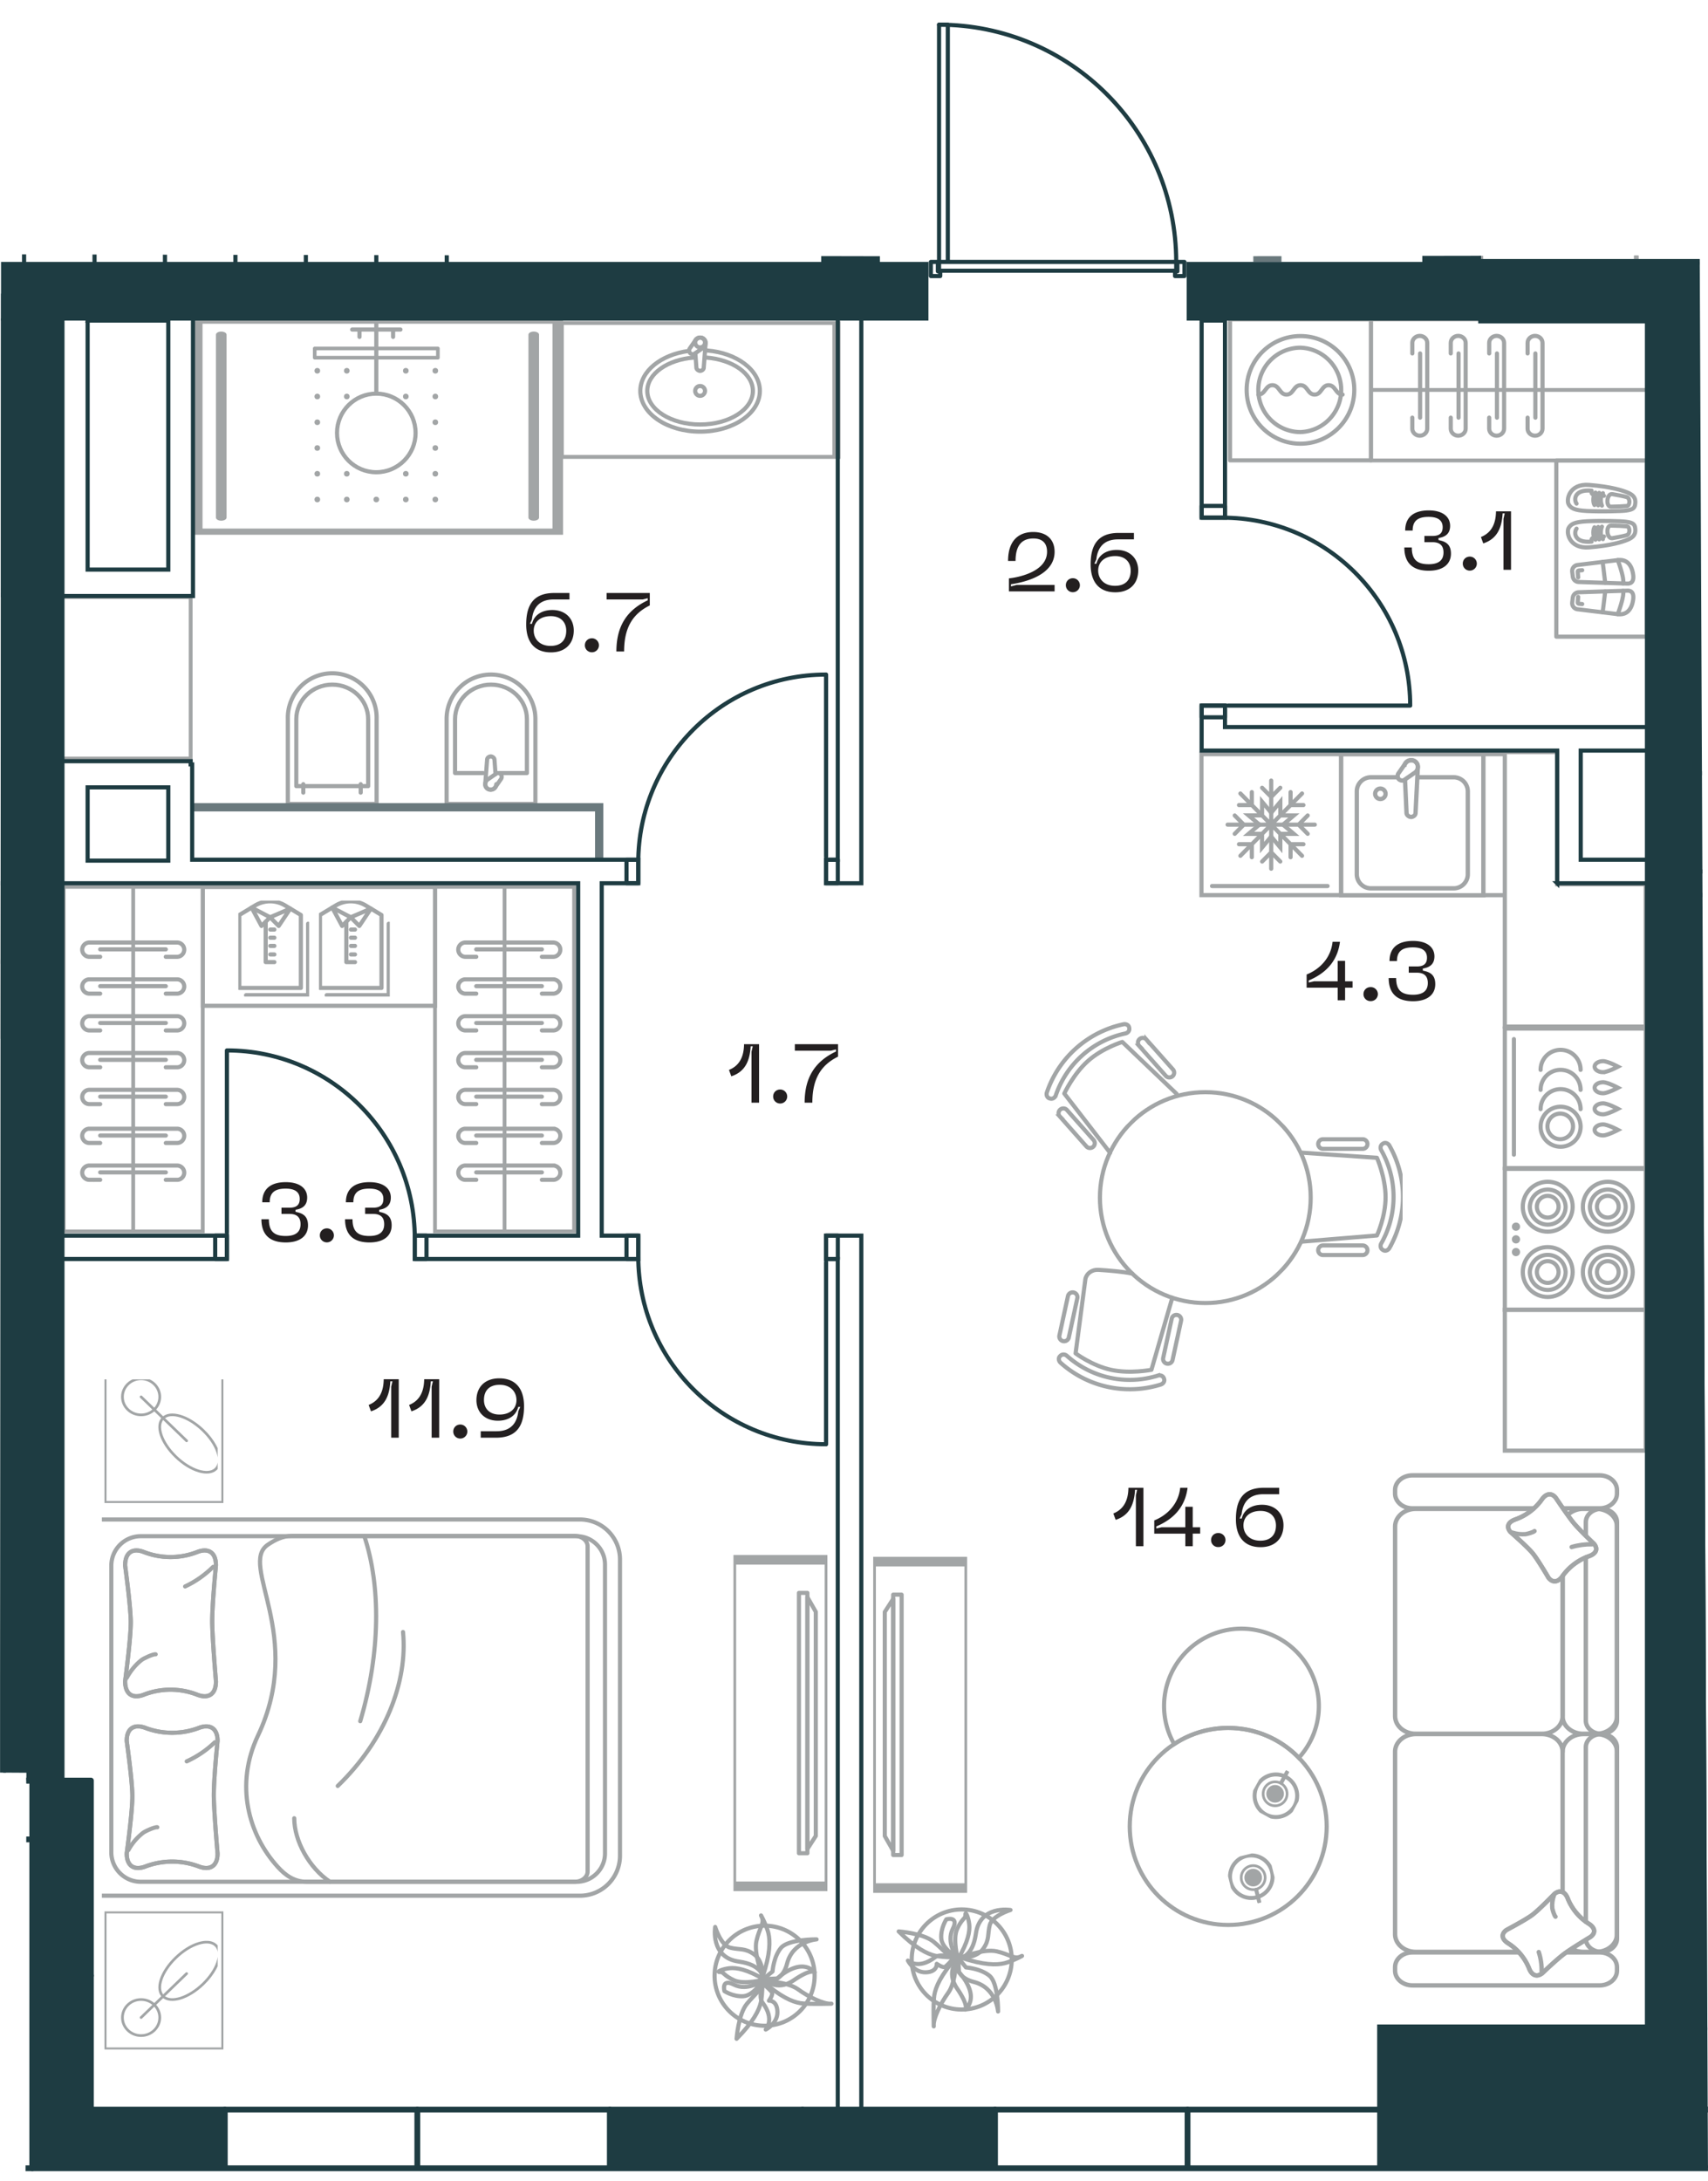 <svg version="1.1" xmlns="http://www.w3.org/2000/svg" xmlns:xlink="http://www.w3.org/1999/xlink" viewBox="197.143 266.1 103.094 131.598"><path d="m197.206 281.446 54.727.114V266.1l9.336.334 6.75 5.041 1.277 10.086 30.441-.052.5 115.936-101.554.253.053-24.64-1.593-.01.063-91.601Z" fill="none" stroke-width="0"></path><path fill="none" stroke-width="0" d="m200.29 282.078 97.144-.695.267 114.856-98.79.175 1.38-114.336z"></path><clipPath id="a"><path d="m197.206 281.446 54.727.114V266.1l9.336.334 6.75 5.041 1.277 10.086 30.441-.052.5 115.936-101.554.253.053-24.64-1.593-.01.063-91.601Z" fill="none" stroke-width="0"></path></clipPath><g clip-path="url(#a)"><defs><clipPath></clipPath><clipPath></clipPath><clipPath></clipPath><clipPath></clipPath><clipPath></clipPath><clipPath></clipPath><clipPath></clipPath><clipPath></clipPath><clipPath></clipPath><clipPath></clipPath><clipPath id="b"><path transform="rotate(-13.911 272.706 379.475)" fill="none" stroke-width="0" d="M271.35 377.97h2.712v3.01h-2.712z"></path></clipPath><clipPath id="c"><path transform="rotate(-61.145 274.228 374.315)" fill="none" stroke-width="0" d="M272.722 372.959h3.011v2.713h-3.011z"></path></clipPath><clipPath></clipPath><clipPath></clipPath><clipPath></clipPath><clipPath></clipPath><clipPath></clipPath><clipPath></clipPath><clipPath></clipPath><clipPath></clipPath><clipPath></clipPath><clipPath></clipPath><clipPath></clipPath><clipPath id="d"><path fill="none" stroke-width="0" d="M281.217 354.98h13.659v31.04h-13.659z"></path></clipPath><clipPath id="e"><path fill="none" stroke-width="0" d="M250.423 362.19h1.266v15.954h-1.266z"></path></clipPath><clipPath></clipPath><clipPath></clipPath><clipPath></clipPath><clipPath></clipPath><clipPath></clipPath><clipPath></clipPath><clipPath></clipPath><clipPath></clipPath><clipPath></clipPath><clipPath></clipPath><clipPath id="f"><path fill="none" stroke-width="0" d="M260.044 327.767h21.758v22.279h-21.758z"></path></clipPath><clipPath id="g"><path transform="rotate(-45 269.895 338.357)" fill="none" stroke-width="0" d="M263.417 331.879h12.956v12.956h-12.956z"></path></clipPath><clipPath></clipPath><clipPath></clipPath><clipPath></clipPath><clipPath></clipPath><clipPath></clipPath><clipPath></clipPath><clipPath></clipPath><clipPath></clipPath><clipPath></clipPath><clipPath></clipPath><clipPath></clipPath><clipPath></clipPath><clipPath></clipPath><clipPath></clipPath><clipPath></clipPath><clipPath></clipPath><clipPath></clipPath><clipPath></clipPath><clipPath></clipPath><clipPath></clipPath><clipPath></clipPath><clipPath></clipPath><clipPath></clipPath><clipPath></clipPath><clipPath></clipPath><clipPath></clipPath><clipPath></clipPath><clipPath id="h"><path fill="none" stroke-width="0" d="M245.243 362.083h1.266v15.955h-1.266z"></path></clipPath><clipPath id="i"><path fill="none" stroke-width="0" d="M203.292 349.324h31.82v41.428h-31.82z"></path></clipPath><clipPath id="j"><path fill="none" stroke-width="0" d="M204.279 383.2h6.002v5.795h-6.002z"></path></clipPath><clipPath id="k"><path fill="none" stroke-width="0" d="M204.279 349.21h6.002v5.795h-6.002z"></path></clipPath><clipPath></clipPath><clipPath></clipPath><clipPath></clipPath><clipPath></clipPath><clipPath></clipPath><clipPath></clipPath><clipPath></clipPath><clipPath></clipPath><clipPath></clipPath><clipPath></clipPath><clipPath></clipPath><clipPath></clipPath><clipPath></clipPath><clipPath></clipPath><clipPath></clipPath><clipPath></clipPath><clipPath></clipPath><clipPath></clipPath><clipPath></clipPath><clipPath></clipPath><clipPath></clipPath><clipPath></clipPath><clipPath></clipPath><clipPath></clipPath><clipPath></clipPath><clipPath></clipPath><clipPath></clipPath><clipPath></clipPath><clipPath></clipPath><clipPath></clipPath><clipPath></clipPath><clipPath></clipPath><clipPath></clipPath><clipPath id="l"><path fill="none" stroke-width="0" d="M211.527 320.438h4.276v5.79h-4.276z"></path></clipPath><clipPath id="m"><path fill="none" stroke-width="0" d="M216.394 320.438h4.276v5.79h-4.276z"></path></clipPath><clipPath></clipPath><clipPath></clipPath><clipPath></clipPath><clipPath></clipPath><clipPath></clipPath><clipPath></clipPath><clipPath></clipPath><clipPath></clipPath><clipPath></clipPath><clipPath></clipPath><clipPath></clipPath><clipPath></clipPath><clipPath></clipPath><clipPath></clipPath><clipPath id="n"><path fill="none" stroke-width="0" d="M287.108 275.42h8.06v4.322h-8.06z"></path></clipPath><clipPath></clipPath><clipPath></clipPath><clipPath></clipPath><clipPath></clipPath><clipPath></clipPath><clipPath></clipPath><clipPath></clipPath><clipPath></clipPath><clipPath></clipPath><clipPath id="o"><path fill="none" stroke-width="0" d="M291.654 295.227h4.323v8.06h-4.323z"></path></clipPath><clipPath id="p"><path fill="none" stroke-width="0" d="M282.266 286.24h8.107v6.272h-8.107z"></path></clipPath><clipPath></clipPath><clipPath></clipPath><clipPath></clipPath><clipPath></clipPath><clipPath></clipPath><clipPath></clipPath><clipPath></clipPath><clipPath></clipPath><clipPath></clipPath><clipPath></clipPath><clipPath></clipPath><clipPath></clipPath><clipPath></clipPath><clipPath></clipPath><clipPath></clipPath><clipPath></clipPath><clipPath></clipPath><clipPath></clipPath><clipPath></clipPath><clipPath></clipPath><clipPath></clipPath><clipPath></clipPath><clipPath></clipPath><clipPath></clipPath><clipPath></clipPath><clipPath></clipPath><clipPath></clipPath><clipPath></clipPath><clipPath></clipPath><clipPath></clipPath><clipPath></clipPath><clipPath></clipPath><clipPath></clipPath><clipPath></clipPath><clipPath></clipPath><clipPath id="q"><path fill="none" stroke-width="0" d="M277.966 311.477h8.843v8.77h-8.843z"></path></clipPath><clipPath></clipPath><clipPath></clipPath><clipPath></clipPath><clipPath></clipPath><clipPath></clipPath><clipPath></clipPath><clipPath></clipPath><clipPath></clipPath><clipPath id="r"><path fill="none" stroke-width="0" d="M235.667 286.343h7.466v5.925h-7.466z"></path></clipPath><clipPath></clipPath><clipPath></clipPath><clipPath></clipPath><clipPath></clipPath><clipPath></clipPath><clipPath></clipPath><clipPath></clipPath><clipPath></clipPath><clipPath></clipPath><clipPath></clipPath><clipPath></clipPath><clipPath id="s"><path fill="none" stroke-width="0" d="M216.03 285.432h7.653v10.975h-7.654z"></path></clipPath><clipPath></clipPath><clipPath></clipPath><clipPath></clipPath><clipPath></clipPath><clipPath></clipPath><clipPath></clipPath><clipPath></clipPath><clipPath></clipPath><clipPath></clipPath><clipPath></clipPath></defs><g data-name="Layer 1"><g fill="#a2a5a6" stroke-width="0"><path d="M150.464 328.776v-9.282h46.975v9.282h-46.975Zm.485-9.036v8.79h46.004v-8.79H150.95Z"></path><path d="M150.707 324.012h46.489v.246h-46.49z"></path></g><circle cx="271.277" cy="376.297" r="5.944" fill="none" stroke="#a2a5a6" stroke-miterlimit="10" stroke-width=".25"></circle><path d="M267.432 368.527a4.672 4.672 0 0 1 9.288 1.022 4.636 4.636 0 0 1-1.18 2.607 5.92 5.92 0 0 0-3.613-1.767 5.92 5.92 0 0 0-3.911.939 4.634 4.634 0 0 1-.584-2.801Z" fill="none" stroke="#a2a5a6" stroke-miterlimit="10" stroke-width=".25"></path><g clip-path="url(#b)"><circle cx="272.67" cy="379.33" r="1.285" fill="none" stroke="#a2a5a6" stroke-miterlimit="10" stroke-width=".24"></circle><circle cx="272.785" cy="379.385" r=".723" fill="none" stroke="#a2a5a6" stroke-linecap="round" stroke-linejoin="round" stroke-width=".16"></circle><circle cx="272.785" cy="379.385" r=".532" fill="#a2a5a6" stroke-width="0"></circle><path fill="none" stroke="#a2a5a6" stroke-linecap="round" stroke-linejoin="round" stroke-width=".24" d="m272.967 380.122.18.722"></path></g><g clip-path="url(#c)"><circle cx="274.156" cy="374.446" r="1.285" fill="none" stroke="#a2a5a6" stroke-miterlimit="10" stroke-width=".24"></circle><circle cx="274.108" cy="374.328" r=".723" fill="none" stroke="#a2a5a6" stroke-linecap="round" stroke-linejoin="round" stroke-width=".16"></circle><circle cx="274.108" cy="374.328" r=".532" fill="#a2a5a6" stroke-width="0"></circle><path fill="none" stroke="#a2a5a6" stroke-linecap="round" stroke-linejoin="round" stroke-width=".24" d="m274.475 373.663.359-.651"></path></g><g fill="none" stroke="#a2a5a6" stroke-width=".265" clip-path="url(#d)"><path d="M292.014 383.684c.2.115.442.182.702.182h.771c.694 0 1.256-.477 1.256-1.065v-11.014c0-.588-.562-1.064-1.256-1.064h-.77c-.694 0-1.256.476-1.256 1.064v8.473m-2.661 3.637h-6.404c-.578 0-1.047.397-1.047.887v.218c0 .49.469.886 1.047.886h11.3c.579 0 1.047-.397 1.047-.886v-.218c0-.49-.468-.887-1.046-.887h-1.917m-.276-26.793h2.193c.578 0 1.046-.397 1.046-.887V356c0-.49-.468-.886-1.046-.886h-11.301c-.578 0-1.047.397-1.047.886v.218c0 .49.469.887 1.047.887h7.303" stroke-linecap="round" stroke-linejoin="round"></path><path d="M292.866 383.144c.045.405.447.722.937.722h0c.52 0 .94-.357.94-.797V371.52c0-.44-.42-.797-.94-.797h0c-.52 0-.94.357-.94.797v10.525m-1.403-10.258c0-.588-.562-1.064-1.255-1.064h-7.6c-.693 0-1.256.476-1.256 1.064v11.014c0 .588.563 1.065 1.256 1.065h6.195m2.66-22.676v8.455c0 .588.563 1.065 1.256 1.065h.771c.694 0 1.256-.477 1.256-1.065V358.2c0-.588-.562-1.065-1.256-1.065h-.77a1.36 1.36 0 0 0-.938.357" stroke-linecap="round" stroke-linejoin="round"></path><path d="M292.862 360.068v9.844c0 .44.421.798.94.798h0c.52 0 .941-.357.941-.798v-11.98c0-.44-.42-.797-.94-.797h0c-.52 0-.94.357-.94.797v.832m-3.163-1.629h-7.095c-.693 0-1.255.477-1.255 1.065v11.445c0 .588.562 1.065 1.255 1.065h7.6c.693 0 1.256-.477 1.256-1.065v-8.456" stroke-linecap="round" stroke-linejoin="round"></path><path d="M288.182 383.353a3.212 3.212 0 0 1 1.256 1.51c.15.4.447.553.788.297.011-.008.907-.87 1.374-1.208.469-.338 1.542-.987 1.55-.993.342-.257.253-.568-.121-.8a3.213 3.213 0 0 1-1.255-1.51c-.15-.399-.448-.553-.789-.296-.018.012-.953.992-1.385 1.305-.437.313-1.527.886-1.54.896-.341.257-.252.568.122.799Z" stroke-miterlimit="10"></path><path d="M288.182 383.353a3.212 3.212 0 0 1 1.256 1.51c.15.4.447.553.788.297.011-.008.907-.87 1.374-1.208.469-.338 1.542-.987 1.55-.993.342-.257.253-.568-.121-.8a3.213 3.213 0 0 1-1.255-1.51c-.15-.399-.448-.553-.789-.296-.018.012-.953.992-1.385 1.305-.437.313-1.527.886-1.54.896-.341.257-.252.568.122.799Z" stroke-linecap="round" stroke-linejoin="round"></path><path d="M291.032 381.743c-.07-.062-.186-.426-.194-.517-.023-.257.01-.518.098-.761m-.914 3.41c.123.38.183.78.175 1.178" stroke-linecap="round" stroke-linejoin="round"></path><path d="M290.618 361.305c.27.325.597.24.84-.116a3.32 3.32 0 0 1 1.586-1.194c.42-.143.582-.426.312-.75-.008-.01-.913-.864-1.269-1.307-.355-.447-1.037-1.468-1.044-1.477-.27-.324-.596-.24-.84.117a3.321 3.321 0 0 1-1.586 1.194c-.42.143-.582.426-.312.75.012.017 1.043.907 1.371 1.319.33.415.931 1.452.942 1.464Z" stroke-miterlimit="10"></path><path d="M290.618 361.305c.27.325.597.24.84-.116a3.32 3.32 0 0 1 1.586-1.194c.42-.143.582-.426.312-.75-.008-.01-.913-.864-1.269-1.307-.355-.447-1.037-1.468-1.044-1.477-.27-.324-.596-.24-.84.117a3.321 3.321 0 0 1-1.586 1.194c-.42.143-.582.426-.312.75.012.017 1.043.907 1.371 1.319.33.415.931 1.452.942 1.464h0Z" stroke-linecap="round" stroke-linejoin="round"></path><path d="M289.765 358.477c-.064.068-.447.178-.543.186-.27.021-.544-.01-.8-.094m3.585.87c.4-.118.819-.174 1.237-.166" stroke-linecap="round" stroke-linejoin="round"></path></g><path d="M249.849 360.028h5.67v20.277h-5.67v-20.277Zm5.507.58h-5.345v19.118h5.345v-19.119Z" fill="#a2a5a6" stroke-width="0"></path><g fill="#a2a5a6" stroke-width="0" clip-path="url(#e)"><path d="M251.056 362.19h.508c.07 0 .125.055.125.123v15.707a.124.124 0 0 1-.125.124h-.508a.124.124 0 0 1-.125-.124v-15.707c0-.068.056-.124.125-.124Zm.383 15.707v-15.46h-.258v15.46h.258Z"></path><path d="m250.443 363.291.508-.791a.126.126 0 0 1 .14-.053c.054.016.09.064.09.12v15.2a.126.126 0 0 1-.234.06l-.507-.89a.123.123 0 0 1-.017-.06v-13.52c0-.023.007-.046.02-.066Zm.488 14.005v-14.304l-.258.401v13.451l.258.452Z"></path></g><g clip-path="url(#f)"><path d="m280.63 335.094-.04.026c-.12.077-.15.246-.075.379a5.694 5.694 0 0 1 0 5.621c-.075.133-.045.302.075.38l.04.025c.12.078.294.023.378-.125a6.26 6.26 0 0 0 0-6.18c-.085-.15-.258-.204-.378-.126Z" fill="none" stroke="#a2a5a6" stroke-miterlimit="10" stroke-width=".25"></path><path d="m275.745 341.012 4.511-.372s.52-1.125.52-2.31-.52-2.374-.52-2.374l-4.511-.309" fill="none" stroke="#a2a5a6" stroke-linecap="round" stroke-linejoin="round" stroke-width=".25"></path><path d="M279.392 341.243h-2.393a.29.29 0 0 0 0 .58h2.393a.29.29 0 1 0 0-.58Zm0-6.408h-2.393a.29.29 0 0 0 0 .58h2.393a.29.29 0 1 0 0-.58Zm-18.901-2.465.045.013c.138.038.284-.052.334-.196a5.694 5.694 0 0 1 4.202-3.734c.15-.032.256-.166.234-.308l-.007-.046c-.022-.142-.178-.235-.345-.2a6.26 6.26 0 0 0-4.62 4.105c-.055.162.019.328.157.366Z" fill="none" stroke="#a2a5a6" stroke-miterlimit="10" stroke-width=".25"></path><path d="m268.16 332.092-3.275-3.126s-1.186.359-2.072 1.146-1.43 1.965-1.43 1.965l2.766 3.578" fill="none" stroke="#a2a5a6" stroke-linecap="round" stroke-linejoin="round" stroke-width=".25"></path><path d="M265.91 329.212 267.5 331a.29.29 0 1 0 .433-.385l-1.589-1.788a.29.29 0 1 0-.433.385Zm-4.79 4.256 1.588 1.789a.29.29 0 1 0 .433-.385l-1.588-1.789a.29.29 0 1 0-.433.385Zm6.083 16.168c.164-.051.253-.209.203-.343l-.016-.044c-.05-.134-.21-.2-.355-.154a5.694 5.694 0 0 1-5.494-1.191c-.114-.102-.285-.108-.387-.007l-.033.033c-.101.1-.085.282.043.396a6.26 6.26 0 0 0 6.04 1.31Z" fill="none" stroke="#a2a5a6" stroke-miterlimit="10" stroke-width=".25"></path><path d="M265.473 342.941c-.547-.118-1.426-.189-2.03-.226-.38-.024-.711.209-.785.55l-.593 4.488s.99.746 2.148.997 2.43-.004 2.43-.004l1.258-4.344" fill="none" stroke="#a2a5a6" stroke-linecap="round" stroke-linejoin="round" stroke-width=".25"></path><path d="m261.659 346.78.507-2.339a.29.29 0 1 0-.566-.123l-.508 2.339a.29.29 0 1 0 .566.123Zm6.263 1.358.507-2.338a.29.29 0 1 0-.566-.123l-.507 2.338a.29.29 0 1 0 .566.123Z" fill="none" stroke="#a2a5a6" stroke-miterlimit="10" stroke-width=".25"></path><g clip-path="url(#g)"><circle cx="269.895" cy="338.357" r="6.361" fill="none" stroke="#a2a5a6" stroke-miterlimit="10" stroke-width=".25"></circle></g></g><path d="M247.083 380.199h-5.669v-20.277h5.67v20.277Zm-5.507-.58h5.345v-19.118h-5.345v19.119Z" fill="#a2a5a6" stroke-width="0"></path><g fill="#a2a5a6" stroke-width="0" clip-path="url(#h)"><path d="M245.876 378.038h-.508a.124.124 0 0 1-.125-.124v-15.707c0-.069.056-.124.125-.124h.508c.069 0 .125.055.125.124v15.707a.124.124 0 0 1-.125.124Zm-.383-15.708v15.46h.258v-15.46h-.258Z"></path><path d="m246.49 376.936-.509.791a.126.126 0 0 1-.14.052.124.124 0 0 1-.09-.118V362.46c0-.056.038-.105.093-.12a.126.126 0 0 1 .14.06l.509.89c.01.018.016.039.016.06v13.52a.123.123 0 0 1-.02.066ZM246 362.93v14.304l.259-.401v-13.451l-.258-.452Z"></path></g><g clip-path="url(#i)"><path d="M232.152 357.778h-29.157v22.698h29.157a2.413 2.413 0 0 0 2.413-2.413v-17.872a2.413 2.413 0 0 0-2.413-2.413Z" fill="none" stroke="#a2a5a6" stroke-miterlimit="10" stroke-width=".25"></path><path d="M231.948 358.785h-26.306a1.78 1.78 0 0 0-1.78 1.78v17.292c0 .983.797 1.78 1.78 1.78h26.306c.945 0 1.712-.767 1.712-1.713v-17.427c0-.946-.767-1.712-1.712-1.712Z" fill="none" stroke="#a2a5a6" stroke-miterlimit="10" stroke-width=".25"></path><g fill="none" stroke="#a2a5a6" stroke-width=".25"><path d="M204.696 360.546c-.002.032.32 2.336.34 3.362.015 1.018-.342 3.594-.34 3.635 0 .815.489 1.065 1.152.797a4.438 4.438 0 0 1 3.177 0c.664.269 1.153.019 1.153-.797 0-.021-.206-2.394-.225-3.498-.017-1.1.225-3.473.225-3.499 0-.815-.49-1.065-1.153-.797a4.437 4.437 0 0 1-3.177 0c-.663-.268-1.153-.018-1.152.797Z" stroke-miterlimit="10"></path><path d="M204.696 360.546c-.002.032.32 2.336.34 3.362.015 1.018-.342 3.594-.34 3.635 0 .815.489 1.065 1.152.797a4.438 4.438 0 0 1 3.177 0c.664.269 1.153.019 1.153-.797 0-.021-.206-2.394-.225-3.498-.017-1.1.225-3.473.225-3.499 0-.815-.49-1.065-1.153-.797a4.437 4.437 0 0 1-3.177 0c-.663-.268-1.153-.018-1.152.797h0Z" stroke-linecap="round" stroke-linejoin="round"></path><path d="M204.792 367.334c.23-.427.535-.795.89-1.075.125-.1.71-.376.858-.347m3.47-5.278c-.507.498-1.081.9-1.694 1.183" stroke-linecap="round" stroke-linejoin="round"></path></g><path d="M210.627 381.422v8.33h-7.179v-8.33h7.18Zm-.125 8.21v-8.09h-6.929v8.09h6.93Z" fill="#a2a5a6" stroke-width="0"></path><g fill="#a2a5a6" stroke-width="0" clip-path="url(#j)"><path d="M206.869 387.828c0 .643-.543 1.167-1.21 1.167s-1.208-.524-1.208-1.167.542-1.167 1.209-1.167 1.209.523 1.209 1.167Zm-2.254 0c0 .556.469 1.008 1.045 1.008s1.044-.452 1.044-1.008-.468-1.009-1.044-1.009-1.045.453-1.045 1.009Zm5.84-3.817c0 .533-.358 1.233-.996 1.849-.925.893-2.037 1.22-2.53.743-.494-.477-.156-1.55.77-2.443.924-.893 2.036-1.22 2.53-.743.153.148.226.354.226.594Zm-1.112 1.737c.846-.817 1.19-1.812.77-2.219-.422-.407-1.453-.073-2.299.743-.845.816-1.19 1.812-.77 2.219.422.406 1.453.073 2.299-.743Z"></path><path d="M207.069 386.547c0 .02-.008.04-.024.056l-1.327 1.28a.084.084 0 0 1-.116 0 .077.077 0 0 1 0-.111l1.327-1.281a.084.084 0 0 1 .116 0 .078.078 0 0 1 .024.056Z"></path><path d="M208.49 385.175c0 .02-.008.04-.024.056l-1.327 1.281a.084.084 0 0 1-.117 0 .077.077 0 0 1 0-.112l1.327-1.281a.084.084 0 0 1 .117 0 .078.078 0 0 1 .024.056Z"></path></g><path d="M203.448 356.784v-8.33h7.18v8.33h-7.18Zm.125-8.21v8.09h6.93v-8.09h-6.93Z" fill="#a2a5a6" stroke-width="0"></path><g fill="#a2a5a6" stroke-width="0" clip-path="url(#k)"><path d="M205.66 351.545c-.667 0-1.21-.524-1.21-1.167s.543-1.167 1.21-1.167 1.209.523 1.209 1.167-.543 1.167-1.21 1.167Zm0-.159c.576 0 1.044-.452 1.044-1.008s-.468-1.009-1.044-1.009-1.045.453-1.045 1.009.469 1.008 1.045 1.008Zm4.569 3.403c-.494.476-1.606.15-2.53-.743-.926-.894-1.264-1.967-.77-2.443.493-.477 1.605-.15 2.53.743.638.615.996 1.316.996 1.848 0 .24-.073.446-.226.595Zm-3.184-3.074c-.422.407-.076 1.402.77 2.219.845.816 1.876 1.15 2.297.742.422-.406.077-1.402-.769-2.218-.846-.817-1.877-1.15-2.298-.743Z"></path><path d="M207.069 351.659c0-.02-.008-.04-.024-.056l-1.327-1.281a.084.084 0 0 0-.116 0 .077.077 0 0 0 0 .112l1.327 1.281c.032.03.084.03.116 0a.078.078 0 0 0 .024-.056Z"></path><path d="M208.49 353.03c0-.02-.008-.04-.024-.056l-1.327-1.28a.084.084 0 0 0-.117 0 .077.077 0 0 0 0 .111l1.327 1.282a.084.084 0 0 0 .117 0 .078.078 0 0 0 .024-.056Z"></path></g><path d="M232.612 379.006c0 .348-.35.63-.781.63h-16.188c-.759 0-1.303-.424-1.726-.888-1.801-1.978-2.597-4.99-1.206-7.925 2.86-6.038-1.18-10.314.595-11.52.411-.279.887-.535 1.452-.535h17.073c.43 0 .78.283.78.63v19.608" fill="none" stroke="#a2a5a6" stroke-miterlimit="10" stroke-width=".25"></path><path d="M217.058 379.636c-1.247-.831-2.155-2.467-2.155-3.833m6.566-11.236c.295 3.002-1.074 6.52-3.94 9.287m1.605-15.069c.989 2.99.987 7.009-.247 11.163" fill="none" stroke="#a2a5a6" stroke-linecap="round" stroke-miterlimit="10" stroke-width=".25"></path><g fill="none" stroke="#a2a5a6" stroke-width=".25"><path d="M204.792 371.135c0 .03.32 2.269.34 3.265.016.989-.342 3.49-.34 3.53 0 .792.49 1.035 1.153.774a4.561 4.561 0 0 1 3.177 0c.664.26 1.153.018 1.153-.774 0-.02-.206-2.325-.225-3.397-.017-1.069.225-3.373.225-3.398 0-.792-.49-1.034-1.153-.774a4.56 4.56 0 0 1-3.177 0c-.664-.26-1.154-.018-1.153.774Z" stroke-miterlimit="10"></path><path d="M204.792 371.135c0 .03.32 2.269.34 3.265.016.989-.342 3.49-.34 3.53 0 .792.49 1.035 1.153.774a4.561 4.561 0 0 1 3.177 0c.664.26 1.153.018 1.153-.774 0-.02-.206-2.325-.225-3.397-.017-1.069.225-3.373.225-3.398 0-.792-.49-1.034-1.153-.774a4.56 4.56 0 0 1-3.177 0c-.664-.26-1.154-.018-1.153.774h0Z" stroke-linecap="round" stroke-linejoin="round"></path><path d="M204.89 377.727a3.38 3.38 0 0 1 .888-1.044c.126-.097.71-.365.86-.337m3.469-5.126a6.07 6.07 0 0 1-1.694 1.15" stroke-linecap="round" stroke-linejoin="round"></path></g></g><g fill="#a2a5a6" stroke-width="0"><path d="M209.496 340.5h-8.624v-20.994h8.624V340.5Zm-8.395-.217h8.166v-20.56h-8.166v20.56Z"></path><path d="M205.07 319.615h.228v20.777h-.228z"></path></g><g fill="#a2a5a6" stroke-width="0"><path d="M231.91 340.5h-8.624v-20.994h8.624V340.5Zm-8.395-.217h8.166v-20.56h-8.166v20.56Z"></path><path d="M227.483 319.615h.229v20.777h-.229z"></path></g><path d="M308.692 388.534h-8.539V342.6h8.539v45.933Zm-8.312-.475h8.085v-44.983h-8.085v44.983Z" fill="#a2a5a6" stroke-width="0"></path><path d="M326.11 334.398v8.546h-25.978v-8.546h25.978Zm-.268 8.32v-8.093h-25.441v8.092h25.441Z" fill="#a2a5a6" stroke-width="0"></path><g fill="none" stroke="#a2a5a6" stroke-width=".25"><circle cx="255.192" cy="384.324" r="3.019" stroke-miterlimit="10"></circle><path d="M257.779 384.549c.487-.118 1.337-.578.959-.4s-.633-.13-1.43-.314-2.166.375-2.166.375c1.374.46 2.15.457 2.637.339Zm-2.816-.244c.62-1.049.726-1.68.684-2.096s-.251-.896-.233-.543c.01.182-.215.197-.498.817s.047 1.822.047 1.822h0Z" stroke-linecap="round" stroke-linejoin="round"></path><path d="M254.264 381.9s-.348.527-.308 1.144.93 1.152.93 1.152-.643-.91-.237-1.712-.385-.584-.385-.584h0Zm-.054 2.852c-.14.12-.525-.167-.525-.167s.05.492-.664.513c-.714.021-1.077-.706-1.077-.706s.609.58 1.634-.2c.344-.26 1.123.03 1.123.03s-.193.279-.49.53Zm.78-.442.035.784s.552.555.693 1.227-.315 1.027-.315 1.027.247-.197-.487-1.269c-.733-1.07.074-1.769.074-1.769h0Z" stroke-linecap="round" stroke-linejoin="round"></path><path d="m254.953 384.193.496.61s.882.06 1.42.505c.537.444.517 2.153.517 2.153s-.099-1.433-1.468-1.784-.965-1.484-.965-1.484h0Zm1.934-1.955c-.147.561 0 .885-.406 1.452s-1.368.533-1.368.533.74-.056.934-1.456c.241-1.74 2.088-1.428 2.088-1.428s-1.1.339-1.248.9Z" stroke-linecap="round" stroke-linejoin="round"></path><path d="M251.387 382.632c1.028 1.02 1.725 1.36 2.214 1.47s1.612.098 1.194.09-.667-.42-1.3-.938-2.108-.622-2.108-.622h0Z" stroke-linecap="round" stroke-linejoin="round"></path><path d="M254.875 384.195c-.958 1.085-1.259 1.8-1.34 2.295s-.017 2.225-.033 1.807.394-1.3.874-1.961.5-2.141.5-2.141h0Z" stroke-linecap="round" stroke-linejoin="round"></path></g><g fill="none" stroke="#a2a5a6" stroke-width=".25"><circle cx="243.294" cy="385.304" r="3.019" stroke-miterlimit="10"></circle><path d="M243.52 382.718c-.12-.487-.579-1.337-.401-.96s-.13.634-.314 1.43.376 2.166.376 2.166c.459-1.373.457-2.149.338-2.636Zm-.245 2.816c-1.048-.62-1.68-.726-2.095-.684s-.897.25-.544.232c.182-.01.197.216.818.499s1.821-.047 1.821-.047h0Z" stroke-linecap="round" stroke-linejoin="round"></path><path d="M240.87 386.233s.527.348 1.144.307 1.152-.93 1.152-.93-.91.644-1.712.237-.584.386-.584.386h0Zm2.853.053c.12.141-.167.526-.167.526s.491-.05.512.664c.021.714-.706 1.077-.706 1.077s.58-.61-.199-1.634c-.262-.345.03-1.124.03-1.124s.278.194.53.49Zm-.443-.78.784-.035s.555-.551 1.227-.693 1.028.316 1.028.316-.198-.247-1.27.486c-1.07.734-1.768-.074-1.768-.074h0Z" stroke-linecap="round" stroke-linejoin="round"></path><path d="m243.163 385.543.61-.495s.06-.883.505-1.42c.445-.537 2.153-.518 2.153-.518s-1.433.1-1.783 1.468-1.485.965-1.485.965h0Zm-1.954-1.933c.56.147.884-.001 1.451.405s.533 1.37.533 1.37-.056-.74-1.455-.935c-1.74-.242-1.428-2.088-1.428-2.088s.338 1.1.899 1.248Z" stroke-linecap="round" stroke-linejoin="round"></path><path d="M241.602 389.11c1.02-1.029 1.361-1.725 1.47-2.214s.098-1.612.09-1.194-.42.667-.938 1.299-.622 2.109-.622 2.109h0Z" stroke-linecap="round" stroke-linejoin="round"></path><path d="M243.165 385.621c1.085.958 1.8 1.26 2.295 1.34s2.225.018 1.807.033-1.3-.393-1.96-.874-2.142-.499-2.142-.499h0Z" stroke-linecap="round" stroke-linejoin="round"></path></g><path fill="none" stroke="#a2a5a6" stroke-miterlimit="10" stroke-width=".25" d="M209.381 319.615h14.02v7.17h-14.02z"></path><g fill="none" stroke="#a2a5a6" stroke-linecap="round" stroke-linejoin="round" stroke-width=".25" clip-path="url(#l)"><path d="m215.303 321.306-.953-.575a1.75 1.75 0 0 0-1.808 0l-.953.575v4.4h3.714v-4.4Z"></path><path d="m212.926 321.967.52-.524-1.117-.584.597 1.108z"></path><path d="m213.965 321.967-.52-.524 1.22-.522-.7 1.046zm-.785-.257v2.438h.524m0-1.964h-.246m.246.493h-.246m.246.493h-.246m.246.516h-.246m2.282-1.854v4.312h-3.747"></path></g><g fill="none" stroke="#a2a5a6" stroke-linecap="round" stroke-linejoin="round" stroke-width=".25" clip-path="url(#m)"><path d="m220.17 321.306-.953-.575a1.75 1.75 0 0 0-1.808 0l-.953.575v4.4h3.714v-4.4Z"></path><path d="m217.793 321.967.52-.524-1.117-.584.597 1.108z"></path><path d="m218.832 321.967-.52-.524 1.22-.522-.7 1.046zm-.785-.257v2.438h.524m-.001-1.964h-.245m.245.493h-.245m.245.493h-.245m.245.516h-.245m2.283-1.854v4.312h-3.748"></path></g><path d="M225.889 337.284h-.654a.432.432 0 0 1-.431-.431c0-.237.194-.431.43-.431h5.298a.431.431 0 0 1 0 .862h-.682m0-.45h-3.961m0-1.772h-.654a.432.432 0 0 1-.431-.431c0-.237.194-.431.43-.431h5.298a.431.431 0 0 1 0 .862h-.682m0-.45h-3.961m0-1.896h-.654a.432.432 0 0 1-.431-.431c0-.237.194-.431.43-.431h5.298a.431.431 0 0 1 0 .862h-.682m0-.45h-3.961m0-1.772h-.654a.432.432 0 0 1-.431-.431c0-.237.194-.431.43-.431h5.298a.431.431 0 0 1 0 .862h-.682m0-.45h-3.961m0-1.772h-.654a.432.432 0 0 1-.431-.431c0-.237.194-.431.43-.431h5.298a.431.431 0 0 1 0 .862h-.682m0-.45h-3.961m0-1.772h-.654a.432.432 0 0 1-.431-.431c0-.237.194-.431.43-.431h5.298a.431.431 0 0 1 0 .862h-.682m0-.45h-3.961m0-1.772h-.654a.432.432 0 0 1-.431-.431c0-.237.194-.431.43-.431h5.298a.431.431 0 0 1 0 .862h-.682m0-.45h-3.961m-22.699 13.906h-.654a.432.432 0 0 1-.431-.431c0-.237.194-.431.43-.431h5.297c.237 0 .431.194.431.43a.432.432 0 0 1-.43.432h-.682m0-.45h-3.961m0-1.772h-.654a.432.432 0 0 1-.431-.431c0-.237.194-.431.43-.431h5.297c.237 0 .431.194.431.43a.432.432 0 0 1-.43.432h-.682m0-.45h-3.961m0-1.896h-.654a.432.432 0 0 1-.431-.431c0-.237.194-.431.43-.431h5.297c.237 0 .431.194.431.43a.432.432 0 0 1-.43.432h-.682m0-.45h-3.961m0-1.772h-.654a.432.432 0 0 1-.431-.431c0-.237.194-.431.43-.431h5.297c.237 0 .431.194.431.43a.432.432 0 0 1-.43.432h-.682m0-.45h-3.961m0-1.772h-.654a.432.432 0 0 1-.431-.431c0-.237.194-.431.43-.431h5.297c.237 0 .431.194.431.43a.432.432 0 0 1-.43.432h-.682m0-.45h-3.961m0-1.772h-.654a.432.432 0 0 1-.431-.431c0-.237.194-.431.43-.431h5.297c.237 0 .431.194.431.43a.432.432 0 0 1-.43.432h-.682m0-.45h-3.961m0-1.772h-.654a.432.432 0 0 1-.431-.431c0-.237.194-.431.43-.431h5.297c.237 0 .431.194.431.43a.432.432 0 0 1-.43.432h-.682m0-.45h-3.961" fill="none" stroke="#a2a5a6" stroke-linecap="round" stroke-miterlimit="10" stroke-width=".25"></path><g fill="#a2a5a6" stroke-width="0"><path d="M295.765 282.014v-8.867H319.4v8.867h-23.635Zm.245-8.631v8.396h23.146v-8.396H296.01Z"></path><path d="M295.887 277.463h23.39v.235h-23.39z"></path></g><g fill="none" stroke="#a2a5a6" stroke-linecap="round" stroke-linejoin="round" stroke-width=".25" clip-path="url(#n)"><path d="M289.506 275.84a.37.37 0 0 0-.325.355l-.097 2.94c-.009.269.17.395.511.353s.995-.207.907-.932l-.295-2.428a.37.37 0 0 0-.41-.322l-.29.035h0Z"></path><path d="M289.893 276.41c-.02-.162.011-.283-.111-.268l-.323.024m-.366 2.706c.266.114 1.409-.316 1.409-.316m-.11-.911-1.264.153m-.891-1.958a.37.37 0 0 1 .324.355l.098 2.94c.009.269-.17.395-.512.353s-.994-.207-.906-.932l.294-2.428a.37.37 0 0 1 .412-.322l.29.035h0Z"></path><path d="M287.85 276.41c.02-.162-.011-.283.111-.268l.323.024m.366 2.706c-.266.114-1.41-.316-1.41-.316m.111-.911 1.264.153m3.747 1.816c-.294.024-.493-.107-.642-.489-.113-.289-.34-.933-.45-2.296-.097-1.218.927-1.407 1.192-1.226.178.121.344.268.382 1.1.04.875.012 2.055-.025 2.338-.062.467-.163.55-.457.573h0Z"></path><path d="m291.927 277.725-.055-.52c-.008-.106-.034-.246-.18-.235l-.075.007c-.099-1.06.557-1.08.782-.908m.184 2.073c0-.323-.796-.257-.76.076 0 0 .121.7.18.878.075.227.517.2.537.012s.043-.667.043-.966Z"></path><path d="M292.52 277.6c-.28-.117-.652-.065-.751.062m.733-.287c-.202-.124-.653-.065-.752.061m.733-.286c-.202-.125-.652-.066-.751.061m2.856 1.914c.113-.29.34-.933.449-2.296.098-1.218-.927-1.407-1.191-1.226-.178.121-.344.268-.382 1.1-.04.875-.013 2.055.025 2.338.062.467.163.55.456.573.294.024.494-.107.643-.489Z"></path><path d="m294.381 277.725.054-.52c.01-.106.035-.246.181-.235l.074.007c.1-1.06-.557-1.08-.78-.908m-.186 2.073c0-.323.797-.257.761.076 0 0-.121.7-.18.878-.075.227-.517.2-.538.012s-.042-.667-.043-.966Z"></path><path d="M293.788 277.6c.28-.117.652-.065.751.062m-.733-.287c.202-.124.652-.065.752.061m-.733-.286c.201-.125.652-.066.751.061"></path></g><path fill="none" stroke="#a2a5a6" stroke-linecap="round" stroke-linejoin="round" stroke-width=".25" d="M286.541 273.265h9.389v8.649h-9.389z"></path><g fill="none" stroke="#a2a5a6" stroke-linecap="round" stroke-linejoin="round" stroke-width=".25" clip-path="url(#o)"><path d="M292.076 300.89a.37.37 0 0 0 .354.324l2.94.097c.268.01.394-.17.353-.51s-.208-.995-.932-.907l-2.428.294a.37.37 0 0 0-.323.411l.036.29h0Z"></path><path d="M292.644 300.503c-.161.02-.282-.012-.267.11l.023.324m2.707.366c.113-.267-.316-1.41-.316-1.41m-.911.111.153 1.263m-1.957.892a.37.37 0 0 1 .354-.325l2.94-.097c.268-.01.394.17.353.511s-.208.994-.932.907l-2.428-.295a.37.37 0 0 1-.323-.411l.036-.29h0Z"></path><path d="M292.644 302.545c-.161-.02-.282.012-.267-.11l.023-.323m2.707-.367c.113.267-.316 1.41-.316 1.41m-.911-.111.153-1.263m1.816-3.748c.024.294-.107.493-.49.642-.288.113-.932.34-2.295.45-1.218.097-1.407-.927-1.226-1.192.12-.177.268-.343 1.1-.382.875-.04 2.054-.012 2.338.026.466.061.549.162.573.456h0Z"></path><path d="m293.96 298.469-.52.054c-.107.009-.246.035-.235.18l.007.075c-1.06.1-1.081-.557-.908-.781m2.073-.185c-.323 0-.258.796.075.76 0 0 .7-.12.878-.18.228-.075.2-.517.013-.537s-.667-.042-.966-.043Z"></path><path d="M293.835 297.875c-.118.28-.066.653.061.752m-.286-.733c-.125.202-.066.652.061.751m-.287-.733c-.124.202-.065.653.062.752m1.914-2.856c-.29-.113-.933-.34-2.297-.45-1.217-.097-1.406.927-1.225 1.192.12.178.268.343 1.1.382.875.04 2.054.012 2.338-.025.466-.062.549-.163.573-.457.024-.294-.107-.493-.49-.642Z"></path><path d="m293.96 296.014-.52-.054c-.107-.009-.246-.035-.235-.18l.007-.075c-1.06-.1-1.081.557-.908.781m2.073.185c-.323 0-.258-.796.075-.76 0 0 .7.12.878.18.228.075.2.517.013.537s-.667.043-.966.043Z"></path><path d="M293.835 296.608c-.118-.28-.066-.652.061-.752m-.286.734c-.125-.202-.066-.653.061-.752m-.287.732c-.124-.2-.065-.651.062-.75"></path></g><path fill="none" stroke="#a2a5a6" stroke-linecap="round" stroke-linejoin="round" stroke-width=".25" d="M291.081 293.882h5.468v10.63h-5.468z"></path><g fill="none" stroke="#a2a5a6" stroke-linecap="round" stroke-linejoin="round" stroke-width=".25"><path d="M271.386 293.875h8.504v-8.504h-8.504v8.504z"></path><circle cx="275.638" cy="289.623" r="3.248"></circle><path d="M273.094 289.623a2.548 2.548 0 0 0 2.544 2.546 2.547 2.547 0 0 0 0-5.091 2.548 2.548 0 0 0-2.544 2.545Z"></path><path d="M273.094 289.907c.426 0 .426-.567.851-.567s.426.567.852.567c.424 0 .424-.567.849-.567.424 0 .424.567.847.567.422 0 .422-.567.844-.567s.422.567.845.567"></path></g><g fill="#a2a5a6" stroke-width="0"><path d="M296.718 285.257v8.741h-16.882v-8.741h16.882Zm-.175 8.51v-8.278H280.01v8.277h16.533Z"></path><path d="M279.923 289.511h16.707v.232h-16.707z"></path></g><g fill="none" stroke="#a2a5a6" stroke-linecap="round" stroke-miterlimit="10" stroke-width=".25" clip-path="url(#p)"><path d="M282.39 287.425v-.64c0-.231.203-.42.45-.42.248 0 .45.189.45.42v5.18c0 .232-.202.422-.45.422-.247 0-.45-.19-.45-.422v-.666m.47.001v-3.875m1.85 0v-.64c0-.231.202-.42.45-.42.247 0 .45.189.45.42v5.18c0 .232-.203.422-.45.422-.248 0-.45-.19-.45-.422v-.666m.47.001v-3.875m1.85 0v-.64c0-.231.202-.42.449-.42s.45.189.45.42v5.18c0 .232-.203.422-.45.422s-.45-.19-.45-.422v-.666m.47.001v-3.875m1.849 0v-.64c0-.231.203-.42.45-.42s.45.189.45.42v5.18c0 .232-.203.422-.45.422s-.45-.19-.45-.422v-.666m.47.001v-3.875"></path></g><g fill="none" stroke="#a2a5a6" stroke-width=".25"><circle cx="193.94" cy="381.771" r="3.697" stroke-miterlimit="10"></circle><path d="M193.889 381.528s.706-1.099 2.132-.395c1.425.704 1.622.37 1.622.37s-.352.615-1.19.56-1.608-.628-1.608-.628l-.956.093h0Z" stroke-linecap="round" stroke-linejoin="round"></path><path d="M193.74 381.504s1.305-.686 1.966.913 2.416 1.471 2.416 1.471-2.068.319-2.7-.255c-.631-.574-.857-1.634-.857-1.634l-.825-.495h0Z" stroke-linecap="round" stroke-linejoin="round"></path><path d="M193.729 381.409s1.791-.278 2.51-.975 1.717-1.346 2.226-1.399-1.6.169-2.185.352-1.4.673-2.551 2.022h0Z" stroke-linecap="round" stroke-linejoin="round"></path></g><g fill="none" stroke="#a2a5a6" stroke-miterlimit="10" stroke-width=".26" clip-path="url(#q)"><path d="M278.096 311.607h8.583v8.51h-8.583z"></path><path d="M281.505 312.997h-1.615a.851.851 0 0 0-.851.85v5c0 .47.381.85.851.85h4.999c.47 0 .85-.38.85-.85v-5a.851.851 0 0 0-.85-.85h-2.164" stroke-linecap="round"></path><path d="m281.949 313.127.092 2.028c.01.15.181.236.273.236.083 0 .265-.068.27-.236l.14-2.783a.41.41 0 0 0-.41-.409.41.41 0 0 0-.41.41"></path><path d="m281.949 313.127.639-.441c.172-.173.183-.444.024-.603-.159-.16-.43-.148-.603.024l-.444.636c-.107.121-.052.31.013.374.06.058.239.135.371.01Z"></path><circle cx="280.461" cy="313.993" r=".315" stroke-linecap="round"></circle></g><path fill="none" stroke="#a2a5a6" stroke-miterlimit="10" stroke-width=".25" d="M287.973 345.12h8.503v8.505h-8.503z"></path><path d="M286.704 320.233v-8.754h1.269v8.754h-1.269Zm.037-8.504v8.254h1.195v-8.254h-1.195Z" fill="#a2a5a6" stroke-width="0"></path><path fill="none" stroke="#a2a5a6" stroke-miterlimit="10" stroke-width=".25" d="M296.476 328.04v-8.59h-5.342v-7.973h-3.161v16.563h8.503z"></path><g fill="none" stroke="#a2a5a6" stroke-miterlimit="10" stroke-width=".25"><path d="M287.973 336.624h8.503v8.504h-8.503z"></path><g stroke-linecap="round"><circle cx="294.189" cy="342.847" r="1.505"></circle><path d="M293.11 342.847a1.08 1.08 0 0 0 2.16 0 1.081 1.081 0 0 0-2.16 0Z"></path><path d="M293.534 342.847a.655.655 0 0 0 1.31 0 .655.655 0 0 0-1.31 0Z"></path></g><g stroke-linecap="round"><circle cx="294.189" cy="338.906" r="1.505"></circle><path d="M293.11 338.906a1.08 1.08 0 0 0 2.16 0 1.081 1.081 0 0 0-2.16 0Z"></path><path d="M293.534 338.906a.655.655 0 0 0 1.31 0 .655.655 0 0 0-1.31 0Z"></path></g><g stroke-linecap="round"><circle cx="290.563" cy="342.847" r="1.505"></circle><path d="M289.483 342.847a1.08 1.08 0 0 0 2.16 0 1.081 1.081 0 0 0-2.16 0Z"></path><path d="M289.908 342.847a.655.655 0 0 0 1.31 0 .655.655 0 0 0-1.31 0Z"></path></g><g stroke-linecap="round"><circle cx="290.563" cy="338.906" r="1.505"></circle><path d="M289.483 338.906a1.08 1.08 0 0 0 2.16 0 1.081 1.081 0 0 0-2.16 0Z"></path><path d="M289.908 338.906a.655.655 0 0 0 1.31 0 .655.655 0 0 0-1.31 0Z"></path></g><circle cx="288.646" cy="341.643" r=".125"></circle><circle cx="288.646" cy="340.876" r=".125"></circle><circle cx="288.646" cy="340.11" r=".125"></circle></g><g fill="none" stroke="#a2a5a6" stroke-miterlimit="10" stroke-width=".25"><path d="M287.973 328.155h8.503v8.42h-8.503z"></path><path stroke-linecap="round" d="M288.522 335.767v-6.975"></path><g stroke-linecap="round"><path d="M290.794 334.626a.772.772 0 1 1 1.092-1.09.772.772 0 0 1-1.092 1.09Z"></path><path d="M290.487 334.934a1.207 1.207 0 1 1 1.707-1.707 1.207 1.207 0 0 1-1.707 1.707Z"></path><path d="M290.133 333.02a1.204 1.204 0 0 1 1.207-1.207c.667 0 1.207.54 1.207 1.206"></path><path d="M290.133 331.856a1.204 1.204 0 0 1 1.207-1.207c.667 0 1.207.54 1.207 1.207"></path><path d="M290.133 330.65a1.204 1.204 0 0 1 1.207-1.207c.667 0 1.207.54 1.207 1.206"></path></g><path d="M293.903 330.79c-.282 0-.51-.15-.51-.333s.228-.332.51-.332.903.332.903.332-.622.332-.903.332Zm0 1.271c-.282 0-.51-.148-.51-.332s.228-.332.51-.332.903.332.903.332-.622.332-.903.332Zm0 2.544c-.282 0-.51-.149-.51-.332s.228-.332.51-.332.903.332.903.332-.622.332-.903.332Zm0-1.272c-.282 0-.51-.149-.51-.332s.228-.332.51-.332.903.332.903.332-.622.332-.903.332Z"></path></g><g fill="none" stroke="#a2a5a6" stroke-miterlimit="10" stroke-width=".25"><path d="M269.663 311.603h8.42v8.504h-8.42z"></path><g stroke-linecap="round"><path d="M274.424 315.216v-.743l-.552.665"></path><path d="M273.322 315.216v-.743l.552.665m-.634.16h-.735l.658.557"></path><path d="M273.24 316.41h-.735l.658-.557m.157.641v.743l.552-.665"></path><path d="M274.423 316.494v.743l-.552-.665m.635-.16h.734l-.658-.557"></path><path d="M274.506 315.3h.734l-.658.557m-.71-.002v-2.659m0 .988.549-.554m-1.097 0 .548.554m0 1.671-1.86-1.88m.691.699v-.784m-.776.784h.776m1.169 1.181h-2.632m.978 0-.548-.554m0 1.108.548-.554m1.654 0-1.86 1.88m.691-.699h-.776m.776.784v-.784m1.169-1.181v2.659m0-.988-.548.554m1.096 0-.548-.554m0-1.671 1.862 1.88m-.692-.699v.784m.776-.784h-.776m-1.17-1.181h2.633m-.978 0 .548.554m0-1.108-.548.554m-1.655 0 1.862-1.88m-.692.699h.776m-.776-.784v.784"></path></g><path stroke-linecap="round" d="M277.275 319.558h-6.976"></path></g><g fill="none" stroke="#a2a5a6" stroke-linecap="round" stroke-linejoin="round" stroke-width=".25"><path d="M214.517 309.477v5.129h5.358v-5.13a2.68 2.68 0 1 0-5.358 0Z"></path><path d="M219.365 313.53v-4.044c0-1.147-.973-2.08-2.168-2.08s-2.17.933-2.17 2.08v4.045h4.338Zm-.45-.117v.509m-3.465-.509v.509"></path></g><path d="M208.766 312.04h-8.023v-10.09h8.023v10.09Zm-7.794-.288h7.565v-9.513h-7.565v9.513Zm-3.676.428h-7.849v-10.192h7.849v10.192Zm-7.624-.291h7.4v-9.61h-7.4v9.61Zm58.203-26.422v8.317h-17.193v-8.317h17.193Zm-.491 8.08v-7.843h-16.21v7.843h16.21Z" fill="#a2a5a6" stroke-width="0"></path><g fill="none" stroke="#a2a5a6" stroke-linecap="round" stroke-linejoin="round" stroke-width=".25" clip-path="url(#r)"><circle cx="239.4" cy="286.764" r=".296"></circle><path d="M238.707 287.275c-1.661.22-2.915 1.216-2.915 2.411 0 1.357 1.615 2.457 3.608 2.457s3.608-1.1 3.608-2.457c0-1.261-1.397-2.3-3.196-2.44"></path><path d="M239.03 287.674c-1.586.117-2.817.973-2.817 2.012 0 1.12 1.427 2.026 3.187 2.026s3.187-.907 3.187-2.026c0-1.042-1.238-1.9-2.83-2.013"></path><circle cx="239.4" cy="289.686" r=".297"></circle><path d="m239.112 287.416.02.252.045.617c.008.121.148.192.223.192h0c.068 0 .216-.055.22-.192l.047-.617.067-.866a.335.335 0 0 0-.334-.334h0a.335.335 0 0 0-.334.334"></path><path d="m239.102 287.417.521-.36c.141-.14.15-.362.02-.492h0c-.13-.13-.35-.12-.491.02l-.363.52c-.087.098-.042.251.01.304h0c.05.048.196.11.303.008h0Z"></path></g><g clip-path="url(#s)"><g fill="#a2a5a6" stroke-width="0"><circle cx="216.295" cy="296.237" r=".17"></circle><circle cx="218.075" cy="296.237" r=".17"></circle><circle cx="219.856" cy="296.237" r=".17"></circle><circle cx="221.637" cy="296.237" r=".17"></circle><circle cx="223.418" cy="296.237" r=".17"></circle><circle cx="216.295" cy="294.684" r=".17"></circle><circle cx="218.075" cy="294.684" r=".17"></circle><circle cx="221.637" cy="294.684" r=".17"></circle><circle cx="223.418" cy="294.684" r=".17"></circle><circle cx="216.295" cy="293.13" r=".17"></circle><circle cx="223.418" cy="293.13" r=".17"></circle><circle cx="216.295" cy="291.577" r=".17"></circle><circle cx="223.418" cy="291.577" r=".17"></circle><circle cx="216.295" cy="290.023" r=".17"></circle><circle cx="218.075" cy="290.023" r=".17"></circle><circle cx="221.637" cy="290.023" r=".17"></circle><circle cx="223.418" cy="290.023" r=".17"></circle><circle cx="216.295" cy="288.47" r=".17"></circle><circle cx="218.075" cy="288.47" r=".17"></circle><circle cx="221.637" cy="288.47" r=".17"></circle><circle cx="223.418" cy="288.47" r=".17"></circle></g><g fill="none" stroke="#a2a5a6" stroke-linecap="round" stroke-linejoin="round"><path stroke-width=".219" d="M223.574 287.682v-.558h-7.435v.558h7.435z"></path><path stroke-width=".25" d="M219.856 285.557v4.293m-1.457-3.867h2.915m-2.471 0v.442m2.027-.442v.442"></path><circle cx="219.856" cy="292.221" r="2.371" stroke-width=".25"></circle></g></g><g fill="#a2a5a6" stroke-width="0"><path d="M231.13 298.365h-22.403v-13.11h22.403v13.11Zm-21.763-.374h21.123v-12.36h-21.123v12.36Z"></path><path d="M210.498 286.105c-.177 0-.32.083-.32.187v11.037c0 .103.143.187.32.187s.32-.084.32-.187v-11.037c0-.104-.144-.187-.32-.187Zm18.862 0c-.177 0-.32.083-.32.187v11.037c0 .103.143.187.32.187s.32-.084.32-.187v-11.037c0-.104-.144-.187-.32-.187Z"></path></g><g fill="none" stroke="#a2a5a6" stroke-linecap="round" stroke-linejoin="round" stroke-width=".25"><path d="M226.778 306.798a2.68 2.68 0 0 1 2.68 2.679v5.129h-5.359v-5.13a2.68 2.68 0 0 1 2.68-2.678Z"></path><path d="M226.3 312.743h-1.69v-3.257c0-1.147.973-2.08 2.169-2.08s2.168.933 2.168 2.08v3.257h-1.618"></path><path d="M227.099 313.414c0 .183-.15.333-.334.333h0a.335.335 0 0 1-.334-.333l.114-1.483c.004-.137.152-.192.22-.193h0c.075 0 .215.071.223.193l.065.868"></path><path d="M227.063 312.798c.108-.102.254-.04.303.008h0c.053.053.097.206.01.305l-.362.52c-.141.14-.362.149-.492.019h0c-.13-.13-.12-.351.02-.492l.521-.36h0Z"></path></g><path fill="none" stroke="#1e3c42" stroke-linecap="round" stroke-linejoin="round" stroke-width=".25" d="M271.277 308.671h10.984m-11.338-11.338c6.262 0 11.338 5.076 11.338 11.338m-12.589 0h1.417v.709h-1.417zm0-12.047h1.417v.709h-1.417zm-22.667 45.63v10.984M235.667 341.9c0 6.262 5.076 11.338 11.338 11.338m0-12.59h.71v1.418h-.71zm-12.047 0h.709v1.418h-.709zm12.047-22.864V306.8m-11.338 11.338c0-6.262 5.076-11.338 11.338-11.338m.001 11.172h.708v1.417h-.708zm-12.048 0h.709v1.417h-.709zM210.84 340.46v-10.983m11.339 11.338c0-6.262-5.077-11.338-11.339-11.338m-.708 11.172h.708v1.417h-.708zm12.047 0h.708v1.417h-.708zm45.889-58.177v.283m.142-.85v.567m-.071-.567v.567m.496-.567v.85m0-.85h-.425m.425.85h-.567m.142-.283h-.142m-14.173 0v.283m-.142-.85v.567m-.425-.567v.85m0-.85h.425m-.425.85h.567m-.142-.283h.142m-.071-.567h14.315v.53h-14.315zm0-14.315h.529v14.315h-.529z"></path><path d="M253.824 267.59c7.906 0 14.315 6.41 14.315 14.315" fill="none" stroke="#1e3c42" stroke-dasharray="0 0 0 0 0 0 .028 .028" stroke-linecap="round" stroke-linejoin="round" stroke-width=".25"></path><path fill="none" stroke="#1e3c42" stroke-linecap="round" stroke-linejoin="round" stroke-width=".25" d="M283.565 267.03h.284m-.851.143h.567m-.567.425h.85m-.85 0v-.425m.851.425v-.567m-.284.142v-.142m-.566-14.244h.529v14.315h-.53z"></path><path fill="none" stroke="#1e3c42" stroke-linecap="round" stroke-linejoin="round" stroke-width=".25" d="M268.684 266.573h14.315v.529h-14.315z"></path><path d="M268.684 267.102c0-7.906 6.409-14.315 14.315-14.315" fill="none" stroke="#1e3c42" stroke-dasharray="0 0 0 0 0 0 .028 .028" stroke-linecap="round" stroke-linejoin="round" stroke-width=".25"></path><path fill="none" stroke="#6a797d" stroke-linecap="square" stroke-miterlimit="10" stroke-width=".5" d="M208.944 314.807h24.365v2.977"></path><path fill="none" stroke="#1e3c42" stroke-miterlimit="10" stroke-width=".25" d="M327.632 319.39h-1.41v13.46h-26.081v1.42h26.08v16.673h1.41V319.39zm-36.498 0h7.21v-1.42h-5.79v-6.584h4.048v-1.42h-25.52v-1.295h-1.41v2.715h21.462v8.004zm-20.052-33.95h-1.41v11.893h1.41V285.44zm-70.221 56.62h9.98v-1.41h-9.98v1.41zm48.27-57.329h-1.42v33.24h-.71v1.42h2.13v-34.66zm0 108.639v-52.72h-2.13v1.41h.71v51.31h1.42zm-59.609-80.99v5.6h-39.075v-13.47h-1.41l.025 24.8h1.4v-9.92h46.86v-7.17h-7.8v.16Zm1.411 1.168h4.87v4.42h-4.87v-4.42Zm6.389-26.758v-1.35h-7.8v16.562h7.8V286.79Zm-1.519 13.6h-4.87v-14.948h4.87v14.948Zm39.869 19v-1.42h-26.929v-5.75h-.091v-.194h-7.79v7.364h31.18v21.26h-9.863v1.41h13.493v-1.41h-2.21v-21.26h2.21Zm-28.37-1.364h-4.87v-4.421h4.87v4.42Zm-6.44-15.965h7.93v-17.558h-8.008v1.42h.077v14.718h-.077v1.326l.077.094Zm1.57-16.62h4.87v15.024h-4.87V285.44Zm103.889 27.308v-1.42h-7.21v1.42h5.79v5.931h-5.79v1.42h7.21v-7.351zm21.311-3.989h2.28v-1.42h-2.28V281.9h-27.49v1.42h26.08v26.15h1.409v-.71z"></path><path fill="#1e3c42" stroke-width="0" d="M202.631 373.53v3.55h-3.54v-3.55h3.54zm-3.539 3.55h3.54v8.22h-3.54zm3.539 8.22v8.08l-3.54 3.54V385.3h3.54zm8.081 8.08v3.54h-11.62l3.54-3.54h8.08zm23.24 0h11.63v3.54h-11.63zm11.63 0h11.62v3.54h-11.62zm34.86 0h11.62v3.54h-11.62z"></path><path fill="#1e3c42" stroke-width="0" d="M292.061 393.38h11.63v3.54h-11.63z"></path><path fill="#1e3c42" stroke="#1e3c42" stroke-miterlimit="10" stroke-width=".35" d="M300.142 388.42h3.55v4.95h-23.25v-4.95h19.7zm0-54.15v54.15h-3.54V285.44h-10.06v-3.54h13.6v52.37zm-99.28-7.086v46.346h-3.54v-89.54h3.54v43.194z"></path><path fill="none" stroke="#1e3c42" stroke-linecap="round" stroke-linejoin="round" stroke-width=".35" d="M199.092 396.92h-46.49m58.11-3.54v3.54m11.62-3.54v3.54m11.62-3.54v3.54m11.63-3.54v3.54m11.62-3.54v3.54m11.62-3.54v3.54m11.62-3.54v3.54m11.619-3.54v3.54m-92.969-11.62h3.54m194.029-185.96h-19.84v46.49h19.84v151.09h-197.57v-19.84h-46.489v19.84H1.511V199.34h19.85v-46.48H1.511V1.77h197.58v19.84h46.49V1.77h151.08v197.57z"></path><path fill="none" stroke="#1e3c42" stroke-linecap="round" stroke-linejoin="round" stroke-width=".35" d="M5.061 393.37V202.89h19.84v-53.58H5.061v-144h190.48v19.85h53.58V5.31h144.001V195.8h-19.84v53.58h19.839v144h-190.49v-19.85h-53.57v19.85h-144m194.031-16.3v-3.54m0 3.54h3.54m-.001 16.3-3.54 3.54"></path><path d="M121.678 147.784v12.406h-6.497v3.793h8.51v12.266h-9.212v2.343h9.212v12.51h-9.773v2.343h9.773v26.08h-9.688v2.344h9.688v4.448h-9.998v2.343h9.998v13.051h-8.51v1.92h8.51v5.91h-8.51v1.71h10.21V147.785h-3.713Zm3.714-17.245v-13.757h-1.7v11.514h-8.51v2.243h10.21Zm24.23 117.343h-1.7v34.02h1.7v-19.13h10.85v-1.7h-10.85v-13.19Zm-34.44 22.68h8.51v11.34h1.7v-13.04h-10.21v1.7Zm167.81-142.44h-8.5v-11.34h-1.7v13.04h10.2v-1.7Zm-34.44 15.34h-11.19v1.7h11.19v15.56h-11.19v1.7h11.19v12.9h-11.19v1.7h12.89v-60.24h-1.7v26.68Zm34.703 100.007v-1.685h-8.774v-13.242h8.51v-1.92h-8.5v-11.435h8.5v-2.12h-8.5V193.08h8.664v-1.685h-8.663V178.58h8.663v-1.685h-8.663v-10.063h8.5v-1.92h-8.5V149.38h8.5v-1.7h-10.2v103.477h10.2v-1.71h-8.51v-5.978h8.773Zm-59.363-18.977h-7.23v1.7h7.23v18.15h1.7v-28.35h-1.7v8.5Zm48.9 57.41h1.7v-11.34h8.5v-1.7h-10.2v13.04Z" fill="#6a797d" stroke-width="0"></path><path fill="#1e3c42" stroke-width="0" d="M286.541 267.732v17.71h-17.77v-3.54h14.221v-14.17h3.55zm-69.88-23.39h11.178v3.54h-63.827v34.02h82.7v-65.91h-1.77v-3.54h5.31v69.45h2.93v3.54h-108.19v-3.54h15.48v-34.02h-12.551v-35.43h13.89v3.54h-10.34v28.35h29.76v-28.35h-5.24v-3.54h18.42v3.54h-10.35v28.35h32.6z"></path><path fill="none" stroke="#1e3c42" stroke-linecap="round" stroke-linejoin="round" stroke-width=".25" d="M180.171 266.81h45.355m-45.355-.708h45.355m-1.418-18.25v34.04m-4.252-15.082v15.082m-4.252-15.082v15.082m-4.252-15.082v15.082M207.1 266.81v15.082m-4.251-15.082v15.082m-4.252-15.082v15.082m-17.008-7.712h40.393m0 2.126v-4.252m0 0 2.126 2.126m0 0-2.126 2.126m4.607-10.559c0 .587-.476 1.063-1.063 1.063m.354-1.063a.354.354 0 0 1-.354.355"></path><path d="M265.254 355.863h.906v3.528h-.456v-3.078l.075-.325h-.125c-.05.79-.275 1.521-1.17 1.811l-.141-.385c.67-.27.901-.845.911-1.551Zm3.881 1.147v1.236h.45v.384h-.45v.761h-.446v-.76h-1.876v-.797c.81-.325 1.465-1.01 1.566-1.971h.445c-.125 1-.68 1.827-1.886 2.332v.125l.32-.074h1.43v-1.237h.447Zm1.109 2.006c0-.235.18-.42.426-.42a.423.423 0 1 1 0 .845.419.419 0 0 1-.426-.425Zm1.498-1.251c0-1.066.35-1.902 1.692-1.902h.92v.39h-.96c-.926 0-1.242.58-1.307 1.206l-.12.26h.125c.12-.5.56-.83 1.226-.83.801 0 1.296.525 1.296 1.236 0 .795-.514 1.322-1.38 1.322-.931 0-1.492-.567-1.492-1.682Zm1.471 1.291c.611 0 .946-.34.946-.916 0-.53-.35-.88-.93-.88-.631 0-1.032.345-1.032.875 0 .486.346.921 1.016.921Zm-52.908-9.741h.906v3.528h-.456v-3.078l.075-.325h-.125c-.05.79-.275 1.521-1.17 1.812l-.141-.385c.67-.27.901-.846.91-1.552Zm2.441 0h.906v3.528h-.456v-3.078l.076-.325h-.125c-.05.79-.276 1.521-1.171 1.812l-.14-.385c.67-.27.9-.846.91-1.552Zm1.756 3.153c0-.235.18-.42.426-.42a.423.423 0 1 1 0 .846.42.42 0 0 1-.426-.426Zm4.271-1.526c0 1.065-.351 1.901-1.692 1.901h-.922v-.39h.961c.927 0 1.242-.58 1.307-1.207l.12-.26h-.125c-.12.5-.56.832-1.227.832-.8 0-1.295-.526-1.295-1.237 0-.795.515-1.32 1.38-1.32.932 0 1.493.565 1.493 1.68Zm-1.487.505c.63 0 1.03-.345 1.03-.875 0-.487-.344-.921-1.015-.921-.61 0-.946.34-.946.915 0 .531.35.88.931.88Zm51.046-27.377v1.237h.45v.385h-.45v.76h-.446v-.76h-1.876v-.796c.81-.325 1.466-1.01 1.566-1.972h.446c-.125 1.001-.681 1.827-1.887 2.332v.125l.32-.074h1.43v-1.236h.447Zm1.11 2.008c0-.236.18-.421.425-.421a.423.423 0 1 1 0 .845.419.419 0 0 1-.426-.424Zm2.982.04c.621 0 .901-.25.901-.711 0-.44-.25-.62-.66-.62h-.491v-.376h.49c.411 0 .611-.166.611-.526 0-.37-.225-.626-.851-.626-.675 0-.961.266-.961.826h-.45c0-.805.515-1.215 1.422-1.215.845 0 1.29.384 1.29.93 0 .445-.25.666-.7.736v.125c.45.085.75.265.75.816 0 .645-.495 1.031-1.34 1.031-.907 0-1.472-.411-1.472-1.401h.45c0 .745.336 1.01 1.01 1.01Zm-40.37 2.983h.906v3.528h-.456v-3.078l.075-.325h-.125c-.05.791-.275 1.521-1.17 1.812l-.141-.385c.67-.27.901-.846.91-1.552Zm1.756 3.153c0-.235.18-.42.425-.42a.423.423 0 1 1 0 .846.42.42 0 0 1-.425-.426Zm3.792-2.713v-.125l-.3.076h-2.183v-.391h2.608v.751c-1.051.516-1.551 1.366-1.551 2.777h-.466c0-1.526.63-2.492 1.892-3.088Zm-33.219 11.131c.621 0 .901-.25.901-.71 0-.441-.25-.62-.66-.62h-.491v-.377h.49c.411 0 .611-.165.611-.525 0-.37-.225-.625-.851-.625-.675 0-.961.264-.961.825h-.45c0-.806.515-1.216 1.422-1.216.845 0 1.29.385 1.29.93 0 .446-.25.667-.7.736v.126c.45.085.75.265.75.816 0 .645-.495 1.03-1.34 1.03-.907 0-1.472-.41-1.472-1.4h.45c0 .745.336 1.01 1.01 1.01Zm2.065-.04c0-.235.181-.42.426-.42a.423.423 0 1 1 0 .846.42.42 0 0 1-.426-.426Zm2.984.04c.62 0 .901-.25.901-.71 0-.441-.25-.62-.661-.62h-.49v-.377h.49c.411 0 .611-.165.611-.525 0-.37-.225-.625-.851-.625-.675 0-.961.264-.961.825h-.45c0-.806.515-1.216 1.421-1.216.846 0 1.291.385 1.291.93 0 .446-.25.667-.7.736v.126c.45.085.75.265.75.816 0 .645-.495 1.03-1.34 1.03-.907 0-1.472-.41-1.472-1.4h.45c0 .745.336 1.01 1.01 1.01Zm40.078-42.474c.767 0 1.288.416 1.288 1.196 0 1.13-1.177 1.737-2.633 1.957v.13l.34-.09h2.293v.39h-2.758v-.785c.53-.055 2.302-.385 2.302-1.607 0-.52-.285-.8-.825-.8-.631 0-1.076.345-1.076 1.356h-.452c0-1.267.671-1.747 1.522-1.747Zm1.967 3.208c0-.235.18-.42.425-.42a.422.422 0 1 1 0 .845.42.42 0 0 1-.425-.425Zm1.497-1.251c0-1.066.35-1.902 1.691-1.902h.921v.39h-.96c-.927 0-1.242.581-1.308 1.207l-.12.26h.125c.12-.5.56-.831 1.227-.831.8 0 1.296.525 1.296 1.236 0 .796-.515 1.321-1.381 1.321-.93 0-1.491-.565-1.491-1.681Zm1.47 1.29c.612 0 .947-.34.947-.914 0-.532-.35-.881-.931-.881-.63 0-1.031.345-1.031.875 0 .486.346.92 1.015.92Zm18.926-1.302c.621 0 .902-.25.902-.711 0-.44-.25-.62-.662-.62h-.49v-.376h.49c.412 0 .612-.165.612-.525 0-.37-.226-.626-.852-.626-.675 0-.96.265-.96.826h-.45c0-.806.515-1.216 1.421-1.216.846 0 1.291.385 1.291.93 0 .446-.25.667-.7.736v.125c.45.086.75.266.75.816 0 .646-.495 1.032-1.341 1.032-.906 0-1.472-.412-1.472-1.402h.45c0 .745.336 1.01 1.011 1.01Zm2.066-.04c0-.235.18-.421.425-.421a.423.423 0 1 1 0 .846.419.419 0 0 1-.425-.425Zm2.006-3.153h.906v3.528h-.456V297.4l.075-.325h-.125c-.05.79-.275 1.521-1.171 1.811l-.14-.385c.67-.27.9-.845.91-1.551Zm-58.538 6.83c0-1.066.35-1.902 1.692-1.902h.92v.39h-.96c-.926 0-1.241.581-1.307 1.207l-.12.26h.125c.12-.5.56-.831 1.227-.831.8 0 1.295.525 1.295 1.236 0 .796-.515 1.321-1.38 1.321-.931 0-1.492-.565-1.492-1.681Zm1.471 1.29c.611 0 .946-.34.946-.914 0-.532-.35-.881-.93-.881-.631 0-1.032.345-1.032.875 0 .486.346.92 1.016.92Zm2.071-.04c0-.234.181-.42.426-.42a.422.422 0 1 1 0 .846.42.42 0 0 1-.426-.425Zm3.794-2.711v-.125l-.3.074h-2.183v-.39h2.607v.75c-1.05.516-1.55 1.368-1.55 2.779h-.466c0-1.527.63-2.493 1.891-3.088Z" fill="#231f20" stroke-width="0"></path></g></g></svg>